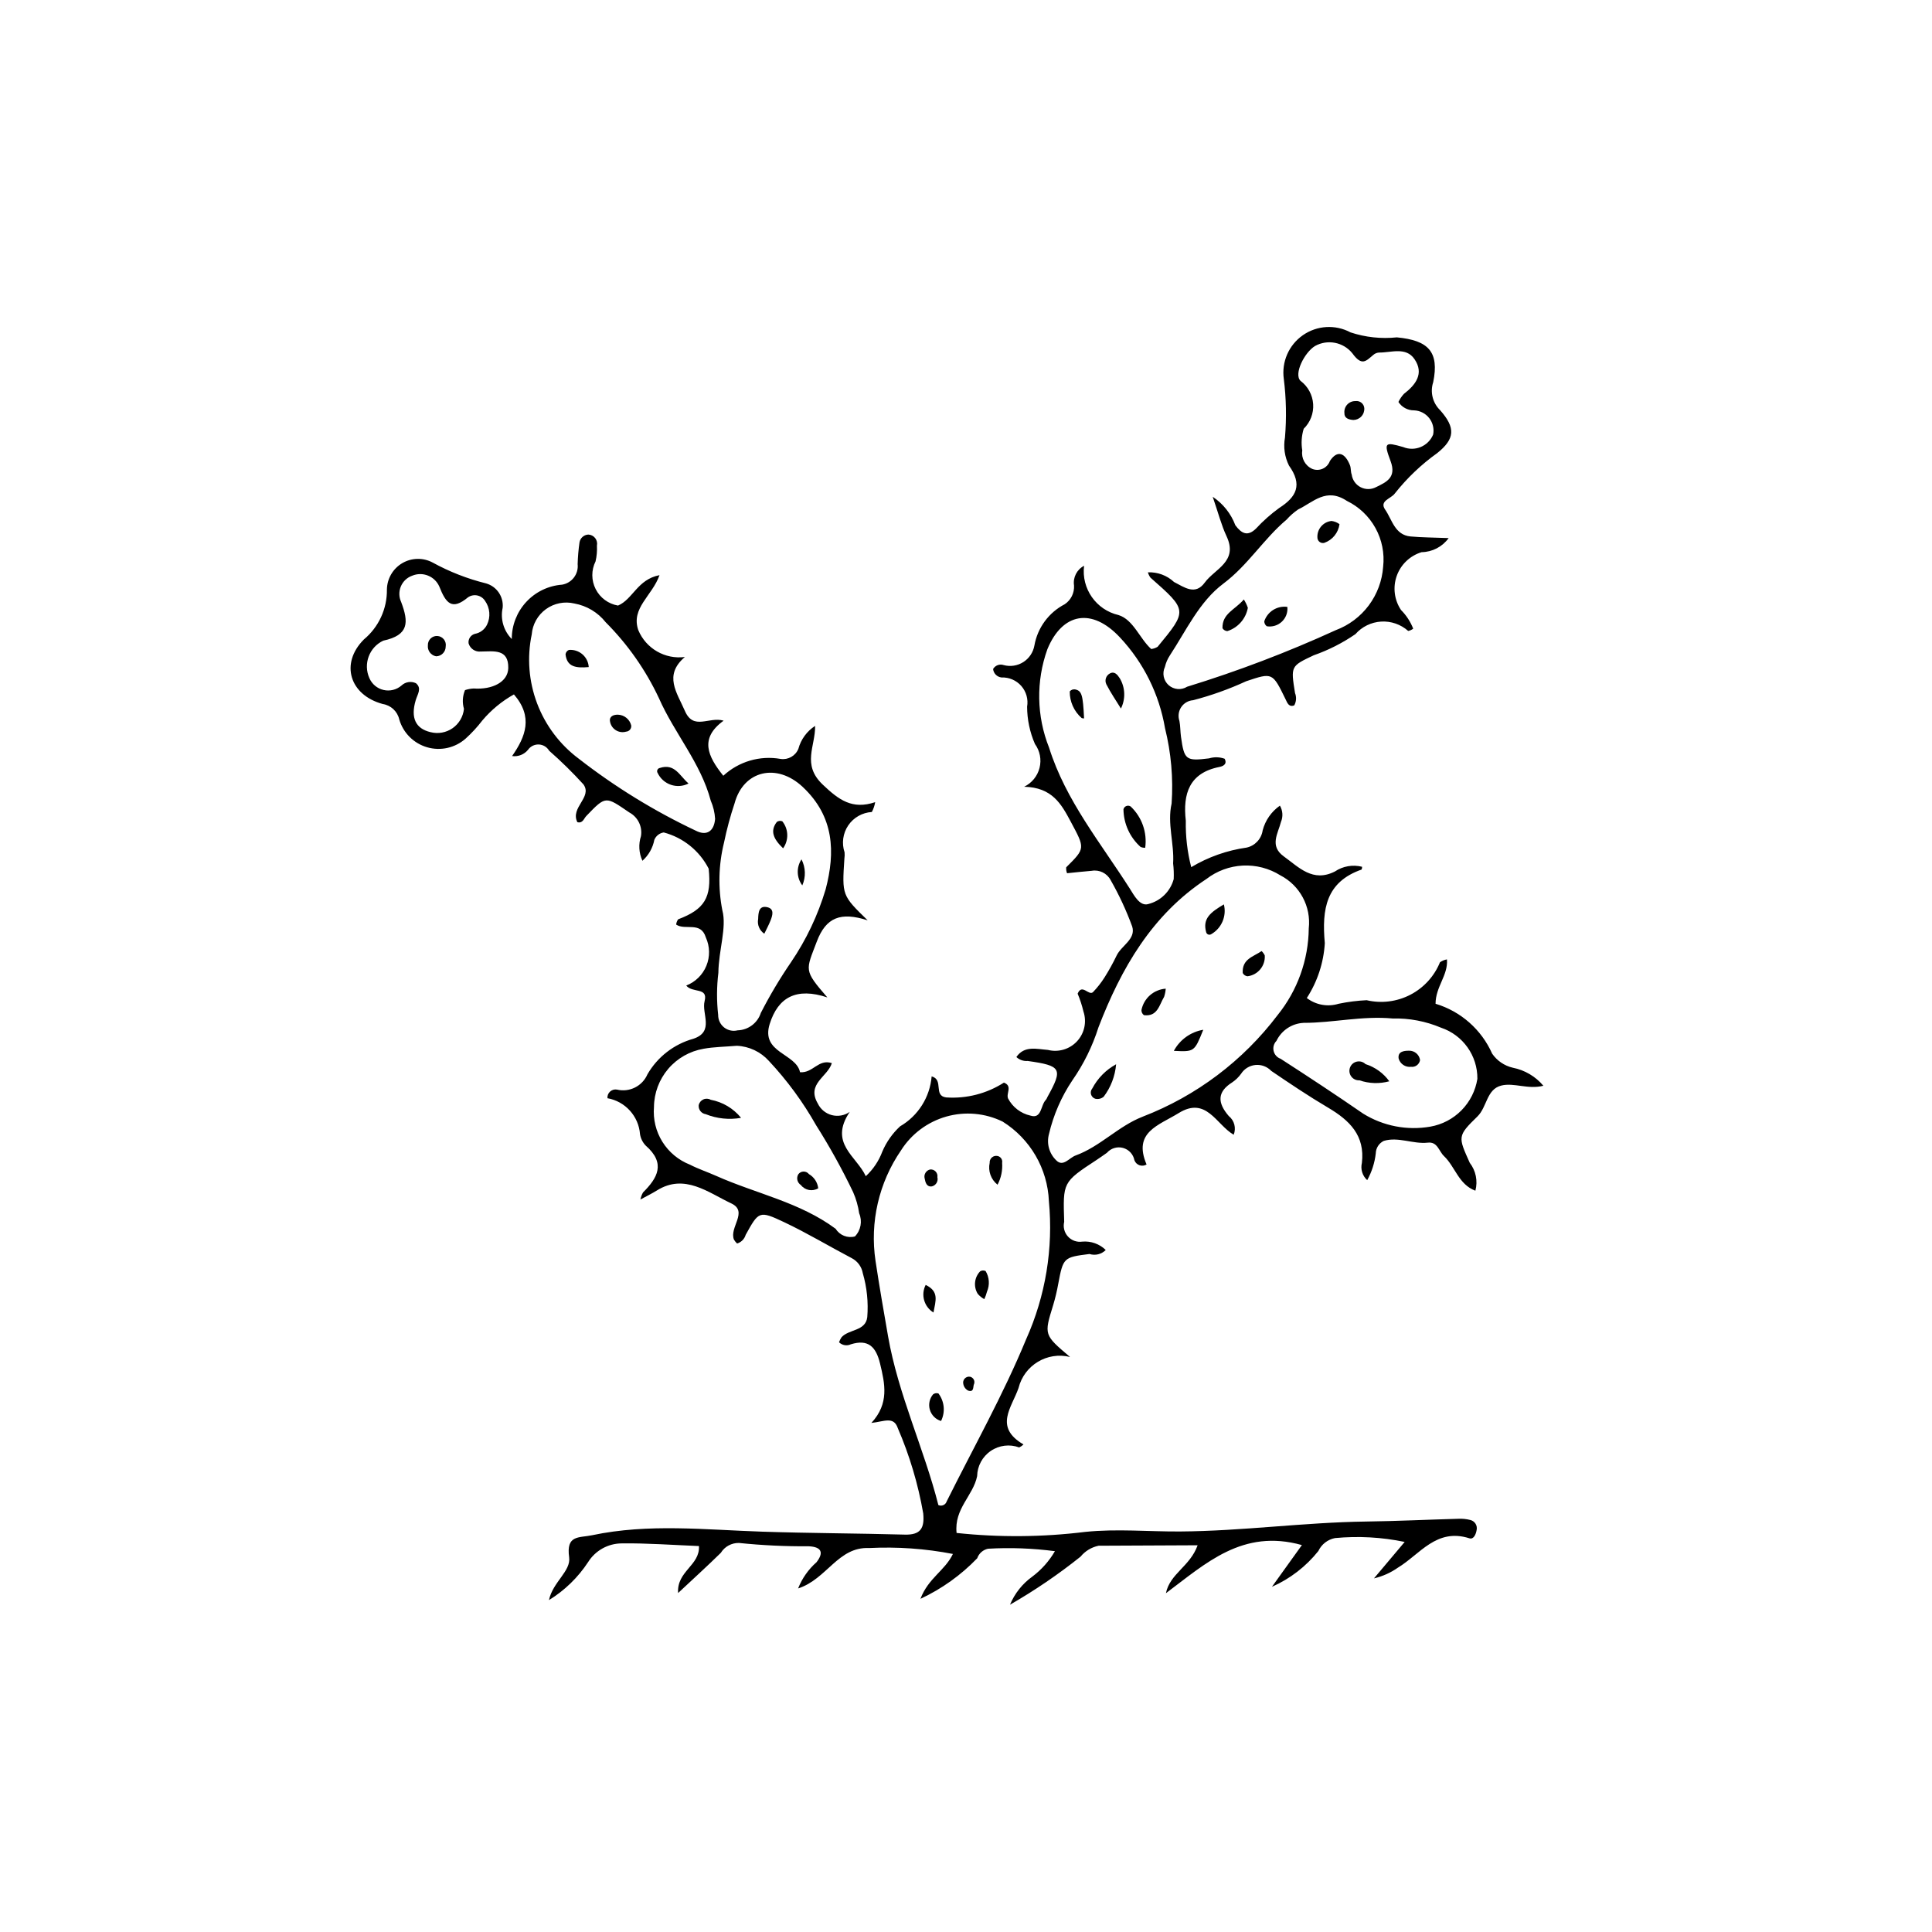 <?xml version="1.0" encoding="UTF-8"?>
<!-- Uploaded to: SVG Repo, www.svgrepo.com, Generator: SVG Repo Mixer Tools -->
<svg fill="#000000" width="800px" height="800px" version="1.1" viewBox="144 144 512 512" xmlns="http://www.w3.org/2000/svg">
 <g>
  <path d="m527.46 398.26c0.324 4.231-3.008 7.191-3.023 11.742l-0.004 0.004c6.691 2.008 12.172 6.84 15.004 13.227 1.297 1.879 3.246 3.207 5.469 3.723 3.168 0.621 6.031 2.309 8.105 4.781-4.106 1.043-7.766-0.883-11.129-0.059-3.957 0.973-3.773 5.695-6.348 8.195-5.363 5.211-5.113 5.387-2.035 12.281 1.625 2.098 2.176 4.832 1.492 7.394-4.441-1.645-5.359-6.371-8.328-9.184-1.359-1.289-1.691-3.844-4.277-3.551-3.91 0.441-7.812-1.637-11.68-0.461h0.004c-1.273 0.621-2.09 1.898-2.117 3.316-0.281 2.488-1.055 4.894-2.269 7.086-1.273-1.148-1.812-2.906-1.41-4.57 0.859-7.277-3.254-11.277-8.977-14.656-5.137-3.035-10.109-6.375-15.051-9.734v-0.004c-1.082-1.133-2.621-1.707-4.18-1.559-1.562 0.152-2.965 1.012-3.809 2.332-0.648 0.895-1.449 1.672-2.367 2.289-4 2.516-3.91 5.414-0.891 8.91l-0.004-0.004c1.484 1.184 2.012 3.199 1.305 4.961-4.641-2.695-7.242-10.258-14.555-5.754-5.398 3.324-12.191 5.059-8.531 13.637h-0.004c-0.562 0.344-1.25 0.418-1.875 0.199s-1.117-0.707-1.344-1.328c-0.301-1.578-1.473-2.844-3.023-3.266-1.551-0.418-3.203 0.082-4.258 1.293-0.906 0.629-1.797 1.277-2.719 1.879-9.078 5.941-8.93 5.941-8.609 16.414-0.336 1.383 0.035 2.848 0.996 3.898 0.961 1.055 2.379 1.559 3.789 1.352 2.301-0.203 4.574 0.605 6.227 2.219-1.125 1.133-2.789 1.539-4.309 1.059-6.875 0.867-6.969 0.945-8.281 7.922-0.344 1.91-0.793 3.801-1.352 5.66-2.43 7.848-2.453 7.84 4.481 13.707-6.031-1.496-12.137 2.176-13.645 8.207-1.766 5.144-6.617 10.348 1.301 14.969-0.324 0.332-0.707 0.602-1.129 0.801-2.512-0.934-5.32-0.59-7.535 0.922-2.215 1.508-3.562 4-3.613 6.68-1.047 5.195-6.133 8.617-5.445 15.059 11.336 1.211 22.773 1.117 34.086-0.281 8.418-0.863 16.773-0.055 25.113-0.109 16.547-0.105 32.852-2.422 49.359-2.637 8.113-0.105 16.211-0.504 24.32-0.727 1.109-0.062 2.227 0.047 3.301 0.328 1.152 0.293 1.875 1.434 1.645 2.602-0.172 1.113-0.766 2.613-1.926 2.242-8.754-2.789-13.082 4.242-18.965 7.793-1.902 1.336-4.051 2.297-6.32 2.824 2.5-2.969 5-5.938 8.133-9.656-6.066-1.262-12.289-1.605-18.461-1.02-1.938 0.371-3.578 1.648-4.418 3.434-3.277 4.106-7.496 7.356-12.297 9.477l7.938-11.055c-15.711-4.41-25.488 4.879-36.031 12.754 1.043-5.191 6.406-7.098 8.398-12.703-9.273 0.043-17.766 0.074-26.254 0.121l-0.008 0.004c-1.871 0.391-3.555 1.414-4.769 2.894-5.898 4.715-12.145 8.969-18.691 12.727 1.242-2.977 3.285-5.551 5.902-7.434 2.434-1.824 4.473-4.117 6.004-6.746-5.875-0.773-11.812-0.992-17.73-0.652-1.332 0.285-2.414 1.242-2.863 2.527-4.309 4.477-9.41 8.121-15.047 10.75 2.109-5.547 6.496-7.465 8.602-11.891h0.004c-7.312-1.418-14.766-1.941-22.203-1.566-8.25-0.387-11.164 8.227-18.828 10.707h0.004c1.055-2.672 2.731-5.055 4.883-6.953 1.98-2.566 1.344-4.051-2.051-4.223-6.176 0.047-12.348-0.246-18.492-0.879-1.957-0.043-3.793 0.953-4.82 2.617-3.508 3.449-7.156 6.754-11.32 10.652-0.402-5.805 5.824-7.297 5.527-12.449-6.863-0.27-13.668-0.789-20.445-0.707l-0.004 0.004c-3.633 0.008-7.008 1.883-8.934 4.965-2.676 4.074-6.215 7.512-10.371 10.062 1.027-4.812 5.863-7.668 5.352-11.344-0.836-6.008 2.586-5.109 6.102-5.852 14.887-3.152 29.984-1.438 45.051-0.941 12.602 0.414 25.203 0.438 37.809 0.781 4.144 0.113 5.254-1.672 4.871-5.609h0.004c-1.355-7.789-3.625-15.395-6.758-22.652-1.086-3.168-3.644-1.691-6.988-1.336 4.773-5.141 3.598-10.359 2.301-15.738-1.07-4.434-3.113-6.531-7.731-5.102-1.055 0.496-2.305 0.281-3.137-0.535 0.164-0.477 0.391-0.926 0.672-1.34 1.973-2.172 6.359-1.57 6.809-5.312v0.004c0.316-3.93-0.086-7.883-1.188-11.668-0.301-1.691-1.363-3.148-2.883-3.953-6.023-3.16-11.875-6.691-18.016-9.586-6.578-3.102-6.68-2.856-10.145 3.402h0.004c-0.324 1.094-1.176 1.953-2.269 2.281-0.32-0.297-0.598-0.641-0.824-1.016-1.348-3.231 3.906-7.445-0.73-9.621-6.113-2.871-12.359-8.004-19.695-3.426-1.297 0.809-2.68 1.48-4.371 2.402l-0.004-0.004c0.133-0.656 0.363-1.289 0.695-1.871 3.832-3.82 6.109-7.699 0.711-12.418-0.801-0.828-1.324-1.879-1.508-3.012-0.359-4.777-3.914-8.703-8.629-9.539-0.059-0.664 0.199-1.32 0.695-1.766 0.496-0.449 1.172-0.641 1.828-0.52 3.324 0.793 6.734-0.922 8.082-4.066 2.668-4.606 7.031-7.981 12.16-9.406 5.66-1.883 2.125-6.641 2.981-9.984 0.961-3.754-3.223-2.047-4.871-4.117 2.43-0.941 4.363-2.84 5.344-5.25 0.984-2.41 0.934-5.117-0.145-7.488-1.336-4.379-5.445-1.789-7.867-3.418 0.047-0.504 0.23-0.988 0.531-1.398 7-2.644 8.898-5.758 8.082-13.426-2.426-4.742-6.754-8.23-11.906-9.594-1.117 0.164-2.062 0.91-2.492 1.953-0.414 2.148-1.52 4.102-3.156 5.555-0.945-2.055-1.082-4.387-0.387-6.539 0.418-2.535-0.824-5.055-3.086-6.266-6.324-4.312-6.188-4.488-11.402 0.941-0.66 0.684-0.93 2.019-2.371 1.633-1.938-3.894 4.043-6.613 1.625-9.996v-0.004c-2.863-3.148-5.902-6.133-9.102-8.941-0.57-0.98-1.605-1.602-2.738-1.648-1.133-0.047-2.215 0.488-2.863 1.418-1.023 1.246-2.617 1.871-4.215 1.648 3.586-5.141 5.644-10.375 0.484-16.336v0.004c-3.184 1.777-6.016 4.113-8.367 6.898-1.332 1.738-2.82 3.356-4.445 4.824-2.781 2.457-6.625 3.32-10.188 2.285-3.566-1.031-6.352-3.82-7.387-7.383-0.48-2.129-2.215-3.746-4.371-4.082-8.773-2.363-11.367-10.73-5.004-17.109 3.93-3.266 6.176-8.133 6.102-13.242 0.051-2.875 1.59-5.519 4.07-6.977 2.481-1.457 5.539-1.516 8.074-0.152 4.445 2.438 9.188 4.289 14.105 5.508 2.856 0.797 4.723 3.535 4.426 6.484-0.648 2.988 0.262 6.098 2.418 8.266-0.012-3.644 1.359-7.156 3.832-9.828 2.477-2.676 5.871-4.312 9.504-4.578 2.594-0.438 4.402-2.82 4.121-5.438 0.051-1.938 0.219-3.871 0.496-5.789 0.199-1.145 1.168-2 2.328-2.051 0.719 0.027 1.387 0.375 1.828 0.941 0.441 0.57 0.605 1.301 0.457 2.004 0.078 1.398-0.047 2.797-0.363 4.16-1.156 2.316-1.145 5.047 0.031 7.352 1.172 2.309 3.371 3.926 5.922 4.359 3.93-1.66 5.152-6.945 10.996-8.059-1.941 5.504-7.637 8.715-5.621 14.574v-0.004c2.039 4.887 7.094 7.801 12.34 7.117-5.691 4.867-2.09 9.445 0.004 14.281 2.289 5.293 6.352 1.438 10.266 2.594-6.445 4.684-4.246 9.406-0.082 14.602h-0.004c4.086-3.781 9.707-5.434 15.188-4.461 1.992 0.297 3.934-0.801 4.703-2.664 0.676-2.508 2.258-4.68 4.441-6.086 0.094 5.394-3.578 10.227 2.004 15.539 4.285 4.078 7.832 6.707 13.91 4.668h0.004c-0.152 0.914-0.449 1.793-0.887 2.609-2.527 0.148-4.84 1.465-6.258 3.562-1.414 2.098-1.773 4.734-0.965 7.133 0.047 0.559 0.031 1.121-0.051 1.676-0.633 9.723-0.633 9.723 6.172 16.34-7.141-2.305-11.055-0.809-13.484 5.629-2.914 7.719-3.566 7.453 2.797 14.797-8.227-2.723-13.047-0.039-15.273 7.023-2.434 7.719 6.988 7.758 8.035 12.801 3.461 0.277 4.824-3.582 8.43-2.414-1.102 3.656-6.789 5.469-3.723 10.707 0.727 1.523 2.086 2.648 3.715 3.074 1.633 0.426 3.371 0.113 4.746-0.855-5.598 8.344 1.793 11.691 4.258 17.043l0.004-0.004c1.953-1.801 3.453-4.043 4.383-6.535 1.078-2.531 2.68-4.805 4.699-6.676 4.785-2.777 7.91-7.723 8.367-13.238 3.289 0.887 0.371 5.133 3.84 5.578 5.394 0.371 10.766-1.004 15.312-3.926 2.367 0.926 0.516 2.852 1.102 4.211 1.211 2.305 3.371 3.961 5.91 4.531 3.051 0.984 2.684-2.781 4.117-4.188v0.004c0.164-0.227 0.293-0.469 0.391-0.727 4.176-7.516 3.742-8.305-5.227-9.566-1.102 0.09-2.188-0.289-2.996-1.043 2.144-3.109 5.391-2.109 8.367-1.883 2.805 0.699 5.766-0.184 7.727-2.309 1.957-2.121 2.602-5.144 1.68-7.883-0.383-1.609-0.895-3.188-1.535-4.715 1.156-2.82 2.981 0.723 4.109-0.449h-0.004c1.133-1.18 2.144-2.473 3.019-3.856 1.176-1.867 2.246-3.797 3.199-5.785 1.277-2.676 5.168-4.359 4.137-7.703-1.559-4.258-3.473-8.375-5.719-12.309-0.965-1.824-2.992-2.816-5.023-2.457-2.18 0.176-4.352 0.422-6.523 0.641v-0.004c-0.199-0.496-0.277-1.035-0.223-1.566 5.129-5.082 4.988-4.996 1.188-12.121-2.481-4.644-4.894-9.051-12.336-9.23 2.031-0.98 3.527-2.809 4.078-4.996 0.555-2.188 0.109-4.508-1.215-6.332-1.359-3.117-2.066-6.481-2.078-9.879 0.344-1.973-0.223-3.996-1.543-5.5-1.32-1.504-3.25-2.332-5.25-2.25-1.176-0.137-2.098-1.066-2.219-2.242 0.562-0.973 1.734-1.406 2.793-1.043 1.773 0.48 3.664 0.191 5.215-0.793 1.547-0.984 2.613-2.574 2.934-4.383 0.828-4.699 3.797-8.746 8.035-10.945 1.648-1.098 2.59-2.992 2.469-4.973-0.32-2.129 0.75-4.227 2.664-5.223-0.754 6.047 3.184 11.684 9.121 13.059 3.941 1.219 5.586 6.215 8.672 9.004 0.602-0.074 1.176-0.277 1.695-0.59 7.961-9.645 7.953-9.645-1.887-18.32l-0.004 0.004c-0.309-0.43-0.539-0.91-0.688-1.418 2.559-0.113 5.055 0.812 6.926 2.562 2.789 1.43 5.633 3.609 8.148 0.152 2.672-3.668 8.922-5.551 5.777-12.273-1.402-2.996-2.219-6.25-3.676-10.473l0.004 0.008c2.742 1.824 4.84 4.469 6 7.551 1.676 2.238 3.262 3.016 5.457 0.891 1.871-2.023 3.941-3.859 6.172-5.481 4.574-2.922 6.238-6.125 2.57-11.25h0.004c-1.141-2.293-1.508-4.894-1.051-7.418 0.434-5.164 0.332-10.363-0.309-15.508-0.637-4.508 1.316-8.992 5.047-11.602 3.734-2.609 8.617-2.898 12.633-0.75 3.949 1.305 8.133 1.754 12.27 1.32 8.367 0.785 11.293 3.809 9.637 11.898h-0.004c-0.852 2.613-0.137 5.484 1.836 7.398 4.141 4.684 3.945 7.598-0.746 11.359-4.234 3.023-8.02 6.629-11.246 10.707-1 1.406-4.211 1.93-2.559 4.305 1.832 2.633 2.531 6.699 6.711 7.094 3.059 0.285 6.137 0.273 10.113 0.434l-0.004-0.004c-1.668 2.305-4.324 3.691-7.172 3.734-3.066 0.934-5.516 3.266-6.59 6.289-1.074 3.023-0.652 6.379 1.141 9.043 1.402 1.406 2.5 3.09 3.223 4.941-0.391 0.305-0.844 0.512-1.328 0.605-1.965-1.746-4.543-2.641-7.168-2.484-2.625 0.16-5.078 1.355-6.816 3.328-3.414 2.348-7.125 4.231-11.035 5.598-6.113 2.883-6.117 2.859-4.969 10.02 0.422 1.059 0.348 2.254-0.203 3.258-1.43 0.566-1.859-0.691-2.273-1.547-3.512-7.211-3.477-7.184-10.473-4.844-4.527 2.086-9.234 3.769-14.059 5.027-1.285 0.094-2.457 0.777-3.168 1.855-0.711 1.074-0.879 2.422-0.461 3.641 0.266 1.379 0.219 2.801 0.414 4.195 0.855 6.144 1.305 6.481 7.441 5.719h-0.004c1.355-0.414 2.805-0.375 4.133 0.102 0.809 1.539-0.605 2.019-1.383 2.172-7.965 1.57-9.738 7.078-8.91 14.242-0.082 4.152 0.398 8.297 1.438 12.316 4.496-2.691 9.48-4.453 14.668-5.184 2.234-0.484 3.934-2.305 4.262-4.566 0.699-2.656 2.316-4.977 4.57-6.551 0.766 1.312 0.871 2.91 0.281 4.312-0.793 3.102-3.098 6.359 0.738 9.129 4.035 2.914 7.695 6.973 13.555 4.008 2.113-1.422 4.734-1.875 7.203-1.25 0.016 0.254-0.031 0.508-0.133 0.738-9.402 3.293-10.566 10.426-9.746 19.477h0.004c-0.305 5.188-1.949 10.207-4.773 14.57 2.394 1.84 5.535 2.406 8.426 1.523 2.449-0.512 4.934-0.828 7.434-0.945 3.906 0.914 8.008 0.402 11.57-1.441s6.352-4.898 7.863-8.613c0.551-0.391 1.184-0.648 1.852-0.762zm-134.78 144.6c0.418 0.191 0.898 0.195 1.32 0.008 0.422-0.184 0.742-0.543 0.879-0.98 7.106-14.285 14.969-28.188 21.062-42.988h0.004c5.137-11.465 7.215-24.066 6.023-36.57-0.352-8.629-4.945-16.527-12.27-21.102-4.644-2.262-9.957-2.734-14.926-1.324-4.969 1.414-9.246 4.606-12.004 8.973-5.871 8.559-8.281 19.027-6.742 29.293 1.004 6.66 2.156 13.301 3.316 19.941 2.699 15.461 9.547 29.805 13.336 44.75zm98.156-152.83c0.645-5.789-2.348-11.379-7.523-14.051-2.977-1.863-6.449-2.766-9.953-2.594-3.504 0.176-6.871 1.418-9.652 3.562-14.453 9.504-22.602 23.715-28.621 39.348h0.004c-1.582 4.981-3.902 9.695-6.887 13.984-2.922 4.344-5.027 9.18-6.219 14.273-0.676 2.504 0.07 5.172 1.945 6.965 1.82 1.828 3.414-0.68 5.106-1.297 6.566-2.394 11.328-7.793 17.812-10.297v-0.004c14.188-5.473 26.566-14.797 35.742-26.922 5.254-6.512 8.16-14.602 8.246-22.969zm-36.344-33.078h-0.004c0.465-6.715-0.129-13.461-1.75-19.992-1.535-8.988-5.672-17.332-11.902-23.992-7.508-8.07-15.324-6.519-19.27 3.086-3.035 8.465-2.875 17.746 0.457 26.098 4.394 13.992 13.707 25.266 21.426 37.402 1.07 1.684 2.613 4.703 4.859 4.031l0.004-0.004c3.269-0.82 5.844-3.344 6.731-6.598 0.062-1.391 0.012-2.781-0.152-4.164 0.328-5.289-1.605-10.594-0.402-15.867zm56.055-62.758c0.398-3.547-0.312-7.129-2.035-10.254s-4.371-5.641-7.582-7.199c-5.484-3.629-8.898 0.359-12.91 2.269v0.004c-1.133 0.773-2.168 1.684-3.082 2.711-6.082 5.125-10.207 12.055-16.738 16.945-6.348 4.754-9.824 12.398-14.188 19.047-0.609 0.926-1.051 1.957-1.301 3.035-0.773 1.652-0.371 3.613 0.988 4.824 1.363 1.207 3.359 1.379 4.906 0.414 13.441-4.133 26.598-9.141 39.387-14.988 3.484-1.305 6.519-3.582 8.746-6.562 2.223-2.981 3.547-6.535 3.809-10.246zm-171.29 126.95c-3.234 0.273-6.055 0.293-8.773 0.785l-0.004 0.004c-3.66 0.617-6.984 2.504-9.395 5.328-2.406 2.824-3.746 6.406-3.777 10.117-0.266 3.231 0.516 6.457 2.231 9.207 1.711 2.75 4.269 4.871 7.285 6.055 2.254 1.16 4.68 1.957 6.996 2.992 10.539 4.703 22.102 6.938 31.648 14.023 1.07 1.723 3.141 2.539 5.098 2.012 1.566-1.629 2.008-4.039 1.125-6.117-0.277-1.941-0.82-3.84-1.609-5.633-2.922-6.098-6.199-12.02-9.816-17.734-3.473-6.144-7.664-11.855-12.488-17.012-2.184-2.434-5.254-3.887-8.52-4.027zm-43.043-117.21c-2.609-0.625-5.367-0.074-7.539 1.5-2.172 1.578-3.547 4.027-3.762 6.703-1.277 6.109-0.781 12.453 1.43 18.289 2.211 5.836 6.043 10.918 11.047 14.648 9.598 7.469 19.988 13.859 30.98 19.055 2.953 1.52 4.867 0.109 5.137-3.09h0.004c-0.098-1.68-0.488-3.328-1.16-4.867-2.641-9.988-9.656-17.871-13.746-27.184-3.504-7.457-8.273-14.254-14.094-20.086-2.07-2.613-5.019-4.379-8.297-4.969zm38.164 97.859c-0.457 3.711-0.473 7.457-0.055 11.172-0.02 1.285 0.559 2.508 1.562 3.309 1.008 0.801 2.328 1.09 3.578 0.777 2.824-0.078 5.297-1.93 6.164-4.617 2.379-4.644 5.051-9.133 8-13.438 4.031-5.93 7.129-12.449 9.18-19.32 2.59-9.859 2.281-19.293-6.082-27.133-6.894-6.465-15.715-4.336-18.055 4.352v0.004c-1.137 3.402-2.07 6.871-2.793 10.383-1.457 5.883-1.613 12.008-0.449 17.957 1.215 4.551-0.984 10.578-1.051 16.555zm178.7 12.117c-8.18-0.75-15.816 1.176-23.625 1.156v0.004c-3.09 0.152-5.848 1.988-7.184 4.781-0.688 0.703-0.969 1.707-0.746 2.668 0.223 0.961 0.918 1.738 1.848 2.066 7.363 4.754 14.684 9.57 21.898 14.551 5.309 3.289 11.645 4.512 17.797 3.434 3.137-0.551 6.019-2.066 8.254-4.336 2.231-2.269 3.699-5.18 4.199-8.324 0.07-6.133-3.824-11.609-9.637-13.562-4.047-1.711-8.41-2.543-12.805-2.438zm1.516-163.39v0.004c0.379-0.781 0.867-1.5 1.453-2.141 3.113-2.383 5.418-5.375 2.812-9.203-2.273-3.336-6.18-1.711-9.426-1.75l-0.004 0.004c-0.551 0.039-1.074 0.258-1.488 0.621-1.957 1.637-3.019 3.09-5.582-0.465v0.004c-2.387-2.934-6.535-3.738-9.848-1.91-2.824 1.707-5.719 7.473-3.852 9.254v-0.004c1.957 1.465 3.176 3.715 3.34 6.156 0.16 2.438-0.754 4.828-2.504 6.535-0.574 1.867-0.703 3.844-0.379 5.769-0.316 2.035 0.77 4.027 2.648 4.871 0.895 0.359 1.898 0.34 2.781-0.055 0.879-0.395 1.562-1.133 1.887-2.043 2.059-3.113 4.074-2.023 5.324 1.133 0.305 0.773 0.156 1.711 0.465 2.481h-0.004c0.199 1.438 1.09 2.688 2.383 3.344 1.297 0.656 2.828 0.641 4.106-0.047 2.672-1.312 5.445-2.512 3.812-6.875-1.867-4.988-1.504-5.113 3.34-3.727 3.106 1.27 6.652-0.207 7.938-3.305 0.309-1.535-0.07-3.133-1.039-4.367-0.965-1.234-2.426-1.984-3.992-2.051-1.68 0.023-3.258-0.82-4.172-2.231zm-247.36 76.367c0.734-0.246 1.5-0.391 2.273-0.43 4.988 0.355 9.109-1.723 9.188-5.406 0.113-5.203-3.93-4.41-7.258-4.387v-0.004c-1.469 0.172-2.844-0.742-3.258-2.16-0.156-1.145 0.562-2.227 1.68-2.527 1.383-0.246 2.562-1.133 3.191-2.391 1.012-2.055 0.809-4.5-0.523-6.363-0.465-0.73-1.203-1.238-2.051-1.414-0.848-0.176-1.73 0.004-2.441 0.488-4.269 3.555-5.859 1.594-7.613-2.852-1.219-2.758-4.418-4.031-7.199-2.867-1.352 0.48-2.438 1.508-2.992 2.832-0.555 1.32-0.527 2.816 0.074 4.117 2.043 5.414 2.078 8.801-4.723 10.258v-0.004c-3.727 1.75-5.371 6.16-3.699 9.922 0.68 1.59 2.074 2.766 3.762 3.152 1.688 0.391 3.457-0.051 4.762-1.184 1.031-0.973 2.551-1.211 3.828-0.602 1.617 1.352 0.414 2.891-0.066 4.5-1.414 4.742 0.023 7.539 3.914 8.465v-0.004c2.012 0.523 4.148 0.141 5.856-1.043 1.703-1.188 2.805-3.059 3.016-5.125-0.48-1.641-0.379-3.394 0.281-4.973z"/>
  <path d="m404.85 488.29c-0.664-0.359-1.258-0.84-1.742-1.418-1.176-1.906-0.902-4.367 0.656-5.973 0.438-0.258 0.977-0.281 1.434-0.059 0.996 1.648 1.133 3.676 0.371 5.445-0.18 0.691-0.418 1.359-0.719 2.004z"/>
  <path d="m408.36 457.96c-1.746-1.371-2.555-3.617-2.086-5.789-0.039-0.547 0.18-1.078 0.594-1.438 0.414-0.359 0.973-0.5 1.508-0.383 0.832 0.176 1.367 0.992 1.199 1.824 0.148 2.004-0.273 4.008-1.215 5.785z"/>
  <path d="m391.38 491.83c-2.5-1.523-3.402-4.715-2.066-7.316 3.633 1.75 2.641 4.18 2.066 7.316z"/>
  <path d="m393.39 520.58c-1.422-0.426-2.531-1.535-2.961-2.953-0.43-1.418-0.117-2.957 0.832-4.098 0.406-0.324 0.953-0.414 1.445-0.242 1.586 2.106 1.852 4.926 0.684 7.293z"/>
  <path d="m390.52 453.92c0.543-0.047 1.078 0.16 1.449 0.562 0.371 0.398 0.539 0.949 0.449 1.488 0.133 0.512 0.059 1.059-0.215 1.516-0.27 0.457-0.711 0.785-1.223 0.914-1.398 0.215-1.742-1.027-1.934-2.09-0.137-0.512-0.059-1.059 0.223-1.512 0.277-0.453 0.73-0.77 1.25-0.879z"/>
  <path d="m402.16 510.71c-0.387 0.668 0.113 2.344-1.594 1.812v0.004c-0.668-0.352-1.141-0.992-1.277-1.738-0.133-0.52 0.004-1.07 0.371-1.461 0.363-0.395 0.906-0.574 1.434-0.477 0.395 0.094 0.734 0.348 0.938 0.699s0.25 0.773 0.129 1.16z"/>
  <path d="m439.78 426.04c-0.262 3.125-1.402 6.113-3.301 8.613-0.617 0.512-1.445 0.707-2.231 0.523-0.539-0.176-0.961-0.609-1.117-1.156s-0.031-1.133 0.336-1.57c1.43-2.711 3.625-4.941 6.312-6.41z"/>
  <path d="m478.34 396.04c0.344 0.336 0.629 0.727 0.836 1.16 0.184 2.766-1.828 5.195-4.582 5.523-0.535-0.062-1.008-0.383-1.258-0.863-0.215-3.742 2.82-4.305 5.004-5.82z"/>
  <path d="m455.08 422.49c1.598-2.969 4.473-5.031 7.797-5.59-2.356 5.856-2.356 5.856-7.797 5.59z"/>
  <path d="m452.93 406.01c-0.051 0.738-0.195 1.465-0.43 2.164-1.293 2.156-1.73 5.305-5.344 4.856-0.426-0.312-0.672-0.812-0.66-1.34 0.613-3.133 3.25-5.457 6.434-5.68z"/>
  <path d="m468.34 383.67c0.781 3.094-0.598 6.332-3.371 7.91-0.25 0.148-0.555 0.172-0.82 0.055-0.266-0.117-0.457-0.352-0.516-0.637-0.969-3.578 1.16-5.227 4.707-7.328z"/>
  <path d="m447.49 368.68c-0.41 0.008-0.816-0.066-1.199-0.211-2.859-2.543-4.516-6.176-4.559-10 0.098-0.395 0.379-0.715 0.758-0.863 0.379-0.148 0.805-0.105 1.145 0.117 2.984 2.812 4.418 6.894 3.856 10.957z"/>
  <path d="m441.06 331.77c-1.305-2.129-2.734-4.195-3.863-6.41-0.52-1.055-0.109-2.328 0.922-2.883 1.234-0.672 2.016 0.328 2.625 1.266h0.004c1.465 2.449 1.582 5.473 0.312 8.027z"/>
  <path d="m431.29 334.38c-0.223 0.023-0.445-0.012-0.652-0.102-2.023-1.781-3.172-4.352-3.144-7.047 0.336-0.402 0.852-0.605 1.371-0.543 1.824 0.367 2.117 1.402 2.426 7.691z"/>
  <path d="m473.63 302.86c0.441 0.691 0.797 1.438 1.062 2.219-0.531 2.906-2.625 5.281-5.441 6.176-0.527-0.035-1.008-0.324-1.285-0.773-0.086-3.926 3.293-4.852 5.664-7.621z"/>
  <path d="m498.98 282.91c-0.305 2.273-1.855 4.184-4.016 4.949-0.406 0.109-0.84 0.039-1.191-0.195-0.348-0.234-0.578-0.609-0.633-1.027-0.23-2.293 1.438-4.344 3.734-4.574 0.762 0.098 1.488 0.391 2.106 0.848z"/>
  <path d="m485.16 304.83c0.156 1.461-0.383 2.91-1.453 3.918s-2.547 1.457-3.996 1.215c-0.418-0.309-0.664-0.793-0.668-1.312 0.852-2.582 3.422-4.188 6.117-3.82z"/>
  <path d="m340.39 440.24c-3.152 0.559-6.398 0.223-9.371-0.973-1.148-0.168-1.965-1.207-1.859-2.363 0.137-0.68 0.59-1.25 1.223-1.539 0.629-0.289 1.359-0.254 1.961 0.086 3.164 0.59 6.016 2.289 8.047 4.789z"/>
  <path d="m360.84 458.91c-1.527 0.922-3.508 0.551-4.598-0.863-0.953-0.609-1.262-1.859-0.695-2.836 0.324-0.453 0.84-0.727 1.395-0.738 0.555-0.012 1.086 0.234 1.43 0.672 1.371 0.797 2.285 2.191 2.469 3.766z"/>
  <path d="m326.47 351.64c-1.449 0.742-3.133 0.863-4.672 0.34-1.543-0.52-2.805-1.645-3.504-3.109-0.168-0.246-0.199-0.555-0.086-0.828s0.355-0.469 0.648-0.523c3.953-1.293 5.203 2.023 7.613 4.121z"/>
  <path d="m311.28 336.25c0.051 0.402-0.066 0.805-0.32 1.113-0.258 0.312-0.633 0.504-1.035 0.531-0.926 0.27-1.926 0.129-2.742-0.391-0.816-0.516-1.371-1.359-1.523-2.316-0.258-1.383 1.008-1.812 2.078-1.789 1.688 0.047 3.137 1.211 3.543 2.852z"/>
  <path d="m300.02 320.78c-3.531 0.324-5.785-0.117-6.148-3.379 0.066-0.523 0.41-0.965 0.895-1.164 1.305-0.109 2.594 0.309 3.586 1.164 0.988 0.855 1.59 2.07 1.668 3.379z"/>
  <path d="m351.53 368.81c-2.688-2.574-3.449-4.668-1.664-6.984v-0.004c0.426-0.301 0.977-0.367 1.457-0.168 1.668 2.066 1.754 4.996 0.207 7.156z"/>
  <path d="m346.55 391.44c-1.285-0.848-1.93-2.394-1.629-3.906 0.047-1.66 0.16-3.727 2.555-3.082 1.773 0.48 1.23 2.195 0.738 3.457-0.473 1.207-1.098 2.344-1.664 3.531z"/>
  <path d="m356.62 378.64c-1.527-2.023-1.613-4.789-0.215-6.902 1.105 2.152 1.184 4.688 0.215 6.902z"/>
  <path d="m512.18 430.55c-2.606 0.711-5.359 0.621-7.914-0.254-0.848 0.051-1.664-0.332-2.168-1.016s-0.629-1.574-0.332-2.371c0.297-0.797 0.977-1.387 1.809-1.57 0.828-0.184 1.695 0.066 2.301 0.66 2.535 0.801 4.746 2.394 6.305 4.551z"/>
  <path d="m520.33 424.93c-0.188 1.145-1.246 1.938-2.398 1.789-1.473 0.168-2.852-0.746-3.273-2.168-0.297-1.871 1.332-2.106 2.75-2.102 1.461-0.035 2.719 1.031 2.922 2.481z"/>
  <path d="m502.65 255.3c-1.289-0.098-2.418-0.488-2.367-1.844v0.004c-0.086-0.824 0.188-1.648 0.754-2.254 0.562-0.605 1.363-0.938 2.191-0.91 0.559-0.078 1.125 0.078 1.562 0.43 0.441 0.352 0.715 0.871 0.762 1.434 0.055 0.805-0.223 1.602-0.773 2.195-0.551 0.598-1.32 0.938-2.129 0.945z"/>
  <path d="m259.58 317.93c-1.383-0.246-2.336-1.52-2.188-2.918-0.027-0.672 0.234-1.328 0.719-1.801 0.484-0.469 1.145-0.715 1.816-0.668 0.676 0.047 1.297 0.375 1.715 0.906s0.59 1.215 0.473 1.879c0.008 1.414-1.121 2.574-2.535 2.602z"/>
 </g>
</svg>